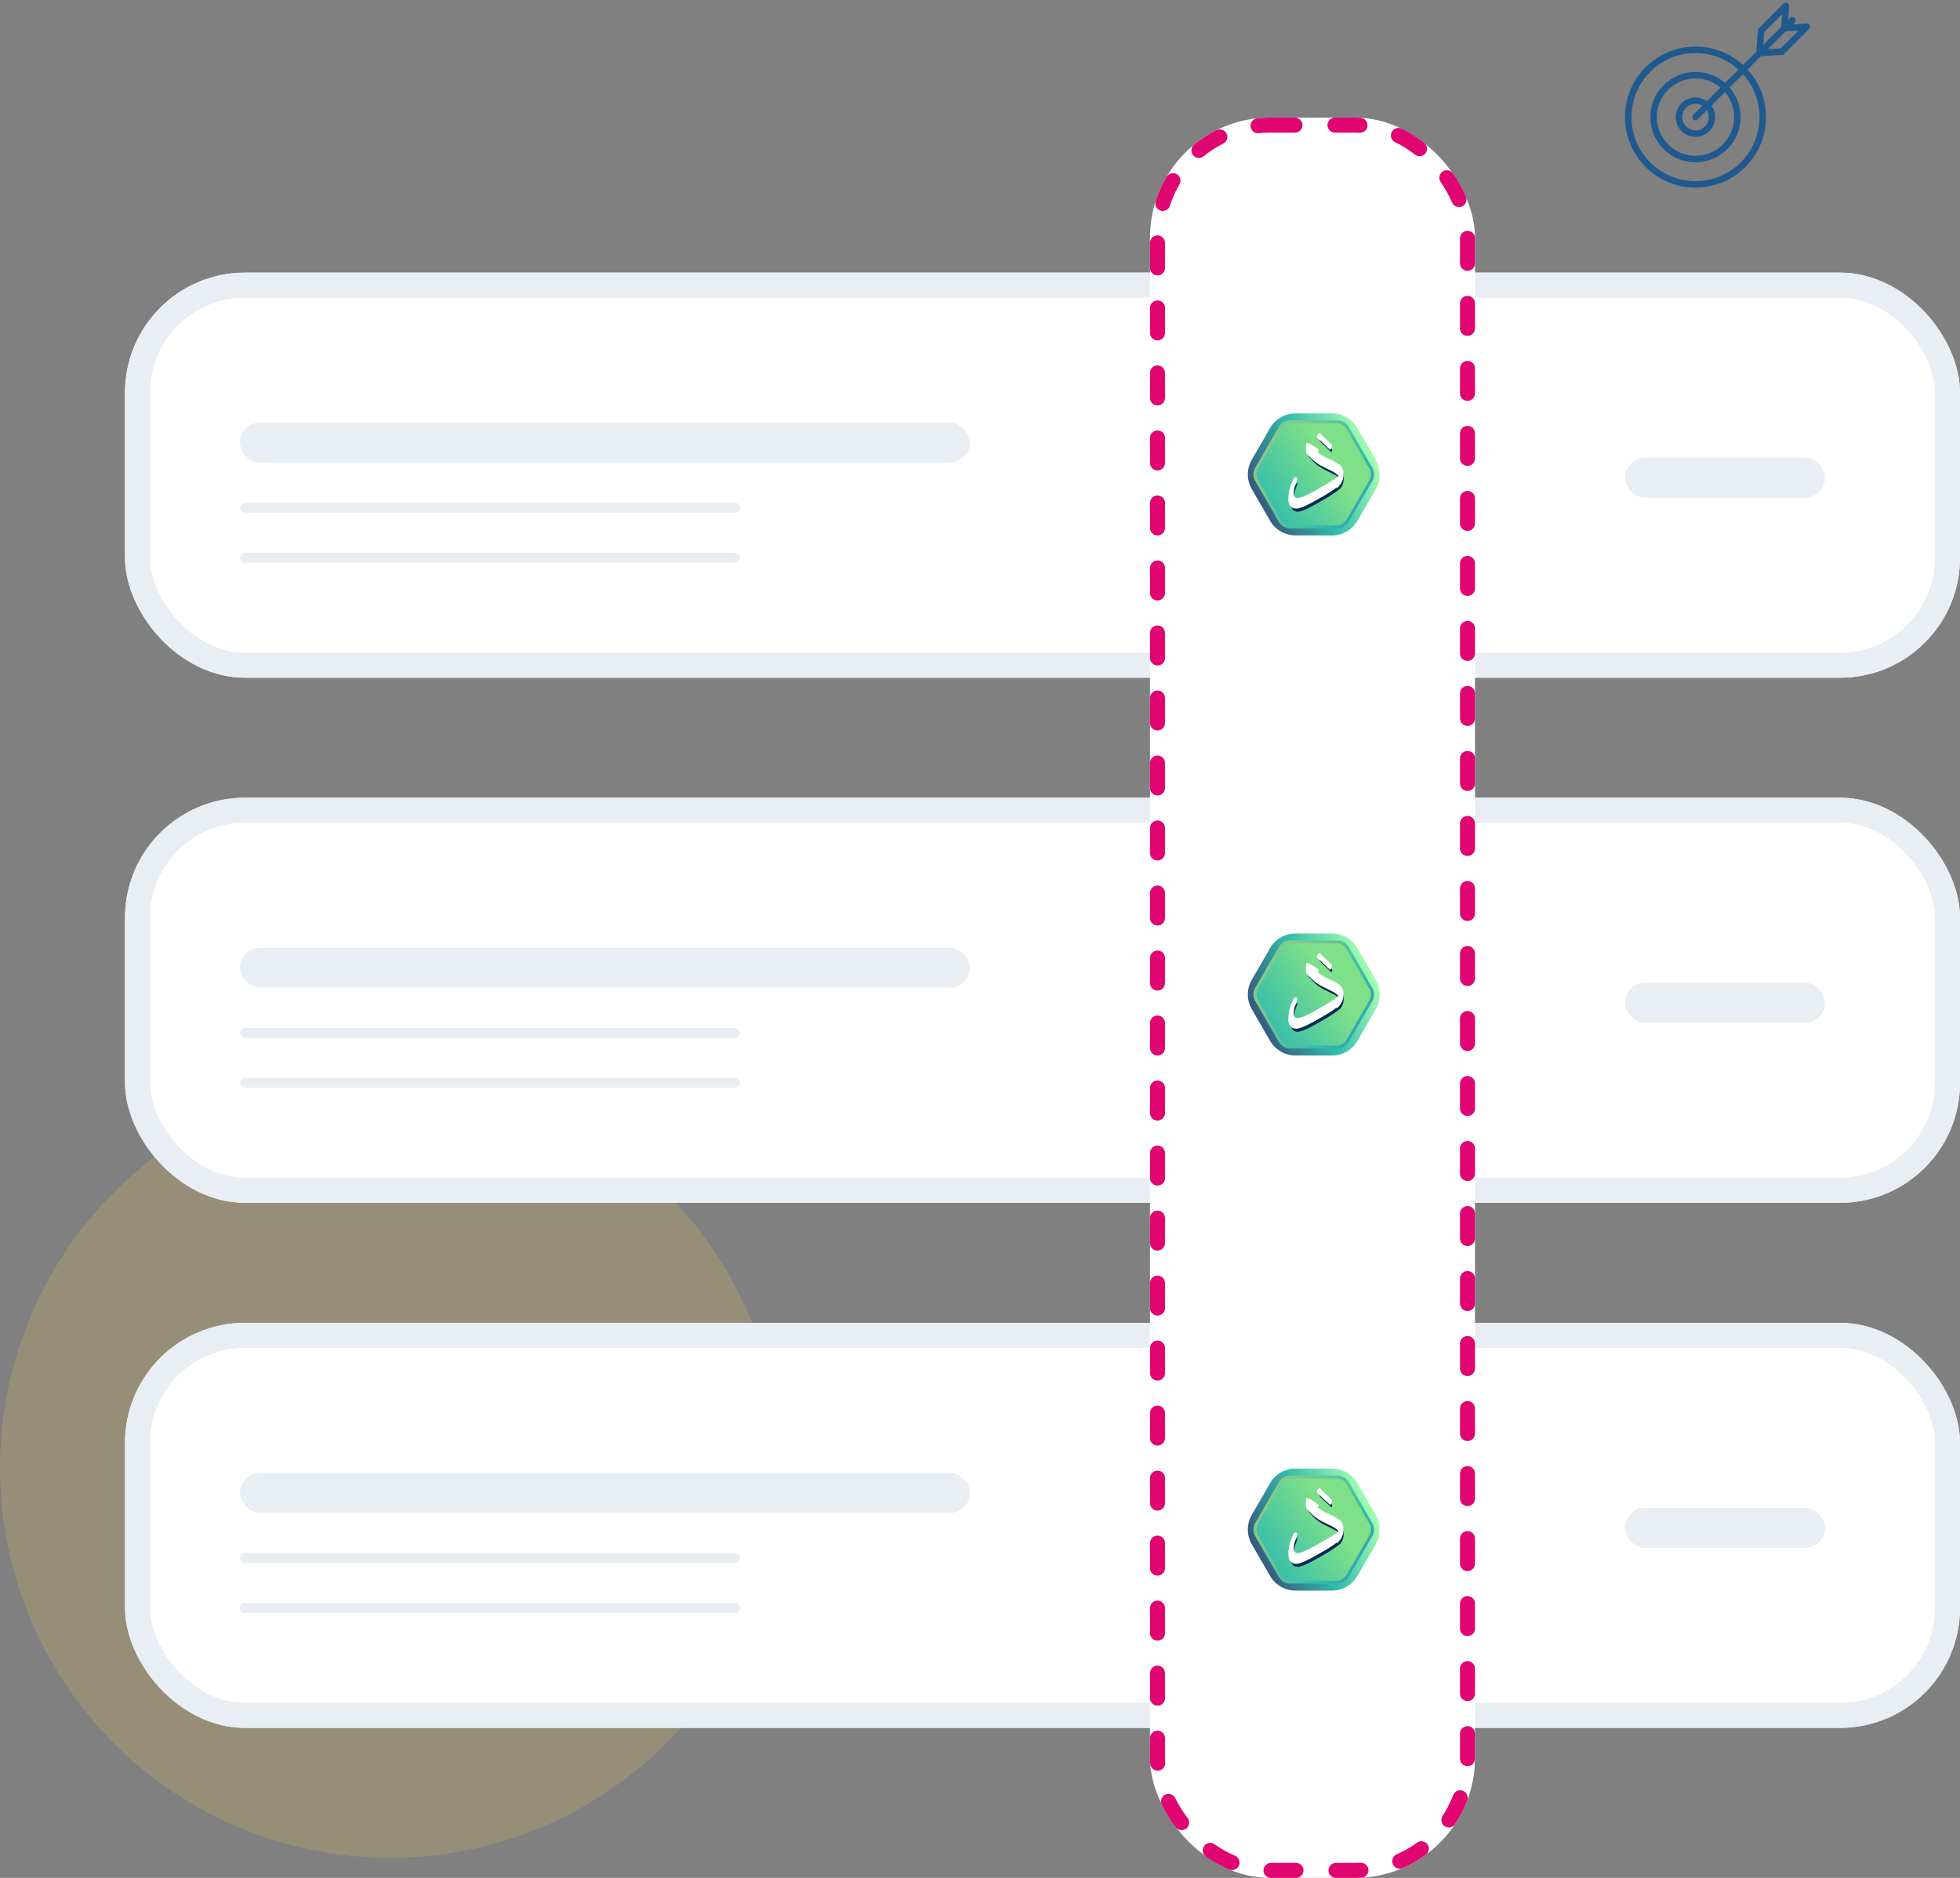 <svg xmlns="http://www.w3.org/2000/svg" xmlns:xlink="http://www.w3.org/1999/xlink" width="392.001" height="375.519" viewBox="0 0 392.001 375.519">
  <rect x="0" y="0" width="392.001" height="375.519" fill="#808080" stroke="none"/>
  <defs>
    <linearGradient id="linear-gradient" x1="0.822" y1="0.945" x2="0.435" gradientUnits="objectBoundingBox">
      <stop offset="0" stop-color="#364d79"/>
      <stop offset="0.507" stop-color="#32bcad"/>
      <stop offset="1" stop-color="#a5ffae"/>
    </linearGradient>
    <linearGradient id="linear-gradient-2" x1="1.041" y1="-0.3" x2="0.364" y2="0.848" gradientUnits="objectBoundingBox">
      <stop offset="0" stop-color="#436ab3"/>
      <stop offset="0.507" stop-color="#32bcad"/>
      <stop offset="1" stop-color="#84c98b"/>
    </linearGradient>
    <linearGradient id="linear-gradient-3" x1="1.145" y1="1.624" x2="0.389" y2="0.347" gradientUnits="objectBoundingBox">
      <stop offset="0" stop-color="#436ab3"/>
      <stop offset="0.507" stop-color="#32bcad"/>
      <stop offset="1" stop-color="#7ee088"/>
    </linearGradient>
  </defs>
  <g id="Group_11403" data-name="Group 11403" transform="translate(-1080 -2343.481)">
    <circle id="Ellipse_1516" data-name="Ellipse 1516" cx="78" cy="78" r="78" transform="translate(1080 2559)" fill="#f2ca50" opacity="0.2"/>
    <path id="Union_328" data-name="Union 328" d="M6855.794-2379.032a14.02,14.02,0,0,1-4.664-3.1,13.989,13.989,0,0,1-3.1-4.665A14.043,14.043,0,0,1,6847-2392.1a14.047,14.047,0,0,1,1.033-5.306,13.991,13.991,0,0,1,3.1-4.665,14.014,14.014,0,0,1,4.664-3.1,14.057,14.057,0,0,1,5.306-1.033,14.054,14.054,0,0,1,5.307,1.033,13.992,13.992,0,0,1,4.2,2.65l2.665-2.665.284-4.238a.651.651,0,0,1,.188-.414l4.977-4.976a.645.645,0,0,1,.724-.132.644.644,0,0,1,.378.632l-.186,2.763.379-.379a.647.647,0,0,1,.914,0,.647.647,0,0,1,0,.914l-.379.379,2.763-.186a.644.644,0,0,1,.631.378.644.644,0,0,1-.131.724l-4.976,4.977a.651.651,0,0,1-.415.188l-4.238.285-2.664,2.665a14,14,0,0,1,2.65,4.2,14.065,14.065,0,0,1,1.032,5.306,14.061,14.061,0,0,1-1.032,5.305,14.022,14.022,0,0,1-3.1,4.665,14.02,14.02,0,0,1-4.664,3.1A14.058,14.058,0,0,1,6861.1-2378,14.061,14.061,0,0,1,6855.794-2379.032Zm-3.75-22.124a12.821,12.821,0,0,0,0,18.112,12.822,12.822,0,0,0,18.112,0,12.823,12.823,0,0,0,.445-17.644l-2.682,2.682a8.956,8.956,0,0,1,2.2,5.906,8.964,8.964,0,0,1-2.642,6.379,8.964,8.964,0,0,1-6.38,2.643,8.96,8.96,0,0,1-6.378-2.643,8.961,8.961,0,0,1-2.643-6.379,8.963,8.963,0,0,1,2.643-6.379,8.96,8.96,0,0,1,6.378-2.642,8.955,8.955,0,0,1,5.906,2.2l2.683-2.682a12.773,12.773,0,0,0-8.589-3.3A12.767,12.767,0,0,0,6852.044-2401.157Zm3.592,3.591a7.737,7.737,0,0,0,0,10.93,7.737,7.737,0,0,0,10.93,0,7.74,7.74,0,0,0,.438-10.454l-2.7,2.7a3.949,3.949,0,0,1-.42,5.081,3.948,3.948,0,0,1-5.575,0,3.947,3.947,0,0,1,0-5.575,3.949,3.949,0,0,1,5.081-.42l2.7-2.7a7.706,7.706,0,0,0-4.988-1.822A7.7,7.7,0,0,0,6855.636-2397.565Zm3.591,3.591a2.653,2.653,0,0,0,0,3.747,2.652,2.652,0,0,0,3.747,0,2.654,2.654,0,0,0,.4-3.234l-1.816,1.817a.647.647,0,0,1-.914,0,.645.645,0,0,1,0-.914l1.817-1.817a2.655,2.655,0,0,0-1.361-.374A2.641,2.641,0,0,0,6859.227-2393.974Zm16.344-11.683,2.521-.169,3.588-3.588-2.521.169Zm-.744-3.435-.17,2.521,3.589-3.588.169-2.521Z" transform="translate(-5442 4759)" fill="#20598e" stroke="rgba(0,0,0,0)" stroke-width="1"/>
    <g id="Rectangle_9607" data-name="Rectangle 9607" transform="translate(1105.001 2398)" fill="#fff" stroke="#e8eef3" stroke-width="5">
      <rect width="367" height="81" rx="24" stroke="none"/>
      <rect x="2.5" y="2.5" width="362" height="76" rx="21.5" fill="none"/>
    </g>
    <g id="Rectangle_9614" data-name="Rectangle 9614" transform="translate(1105.001 2503)" fill="#fff" stroke="#e8eef3" stroke-width="5">
      <rect width="367" height="81" rx="24" stroke="none"/>
      <rect x="2.5" y="2.5" width="362" height="76" rx="21.5" fill="none"/>
    </g>
    <g id="Rectangle_9620" data-name="Rectangle 9620" transform="translate(1105.001 2608)" fill="#fff" stroke="#e8eef3" stroke-width="5">
      <rect width="367" height="81" rx="24" stroke="none"/>
      <rect x="2.5" y="2.5" width="362" height="76" rx="21.5" fill="none"/>
    </g>
    <rect id="Rectangle_9608" data-name="Rectangle 9608" width="146" height="8" rx="4" transform="translate(1128 2428)" fill="#e8eef3"/>
    <rect id="Rectangle_9617" data-name="Rectangle 9617" width="146" height="8" rx="4" transform="translate(1128 2533)" fill="#e8eef3"/>
    <rect id="Rectangle_9623" data-name="Rectangle 9623" width="146" height="8" rx="4" transform="translate(1128 2638)" fill="#e8eef3"/>
    <rect id="Rectangle_9612" data-name="Rectangle 9612" width="100" height="2" rx="1" transform="translate(1128 2444)" fill="#e8eef3"/>
    <rect id="Rectangle_9618" data-name="Rectangle 9618" width="100" height="2" rx="1" transform="translate(1128 2549)" fill="#e8eef3"/>
    <rect id="Rectangle_9624" data-name="Rectangle 9624" width="100" height="2" rx="1" transform="translate(1128 2654)" fill="#e8eef3"/>
    <rect id="Rectangle_9613" data-name="Rectangle 9613" width="100" height="2" rx="1" transform="translate(1128 2454)" fill="#e8eef3"/>
    <rect id="Rectangle_9619" data-name="Rectangle 9619" width="100" height="2" rx="1" transform="translate(1128 2559)" fill="#e8eef3"/>
    <rect id="Rectangle_9625" data-name="Rectangle 9625" width="100" height="2" rx="1" transform="translate(1128 2664)" fill="#e8eef3"/>
    <rect id="Rectangle_9611" data-name="Rectangle 9611" width="40" height="8" rx="4" transform="translate(1405 2435)" fill="#e8eef3"/>
    <rect id="Rectangle_9615" data-name="Rectangle 9615" width="40" height="8" rx="4" transform="translate(1405 2540)" fill="#e8eef3"/>
    <rect id="Rectangle_9621" data-name="Rectangle 9621" width="40" height="8" rx="4" transform="translate(1405 2645)" fill="#e8eef3"/>
    <rect id="Rectangle_9610" data-name="Rectangle 9610" width="22" height="22" rx="10" transform="translate(1353 2428)" fill="#f3f3f3"/>
    <rect id="Rectangle_9616" data-name="Rectangle 9616" width="22" height="22" rx="10" transform="translate(1353 2533)" fill="#f3f3f3"/>
    <rect id="Rectangle_9622" data-name="Rectangle 9622" width="22" height="22" rx="10" transform="translate(1353 2638)" fill="#f3f3f3"/>
    <g id="Rectangle_9626" data-name="Rectangle 9626" transform="translate(1310.001 2367)" fill="#fff" stroke="#e00570" stroke-linecap="round" stroke-width="3" stroke-dasharray="5 8">
      <rect width="65" height="352" rx="24" stroke="none"/>
      <rect x="1.5" y="1.5" width="62" height="349" rx="22.5" fill="none"/>
    </g>
    <g id="Group_11400" data-name="Group 11400" transform="translate(283.476 130.101)">
      <path id="Path_13058" data-name="Path 13058" d="M21.464,21.92,15.14,25.572a5.877,5.877,0,0,1-5.877,0L2.939,21.92A5.877,5.877,0,0,1,0,16.831v-7.3a5.877,5.877,0,0,1,2.939-5.09L9.263.787a5.877,5.877,0,0,1,5.877,0l6.324,3.651A5.877,5.877,0,0,1,24.4,9.528v7.3A5.876,5.876,0,0,1,21.464,21.92Z" transform="translate(1072.455 2296.042) rotate(90)" fill="url(#linear-gradient)"/>
      <path id="Path_13059" data-name="Path 13059" d="M10.8,24.114a2.677,2.677,0,0,1-1.338-.358L1.338,19.064A2.683,2.683,0,0,1,0,16.747V7.366A2.682,2.682,0,0,1,1.338,5.049L9.462.359a2.674,2.674,0,0,1,2.675,0l8.124,4.691A2.683,2.683,0,0,1,21.6,7.366v9.381a2.683,2.683,0,0,1-1.338,2.317l-8.124,4.691A2.678,2.678,0,0,1,10.8,24.114Z" transform="translate(1071.333 2297.443) rotate(90)" fill="url(#linear-gradient-2)"/>
      <path id="Path_13060" data-name="Path 13060" d="M10.217,22.858a2.388,2.388,0,0,1-1.193-.32L1.193,18.016A2.392,2.392,0,0,1,0,15.95V6.907A2.393,2.393,0,0,1,1.193,4.841L9.024.32a2.384,2.384,0,0,1,2.386,0l7.831,4.521a2.392,2.392,0,0,1,1.193,2.066V15.95a2.392,2.392,0,0,1-1.193,2.066L11.41,22.538A2.389,2.389,0,0,1,10.217,22.858Z" transform="translate(1070.704 2298.026) rotate(90)" fill="url(#linear-gradient-3)"/>
      <path id="Path_13062" data-name="Path 13062" d="M381.12,246.6c1.332,1.3,1.421,1.36,2.206,2.117.163.17.022.364-.1.572-.785-.727-1.451-1.361-2.265-2.149C380.795,246.975,380.95,246.767,381.12,246.6Zm3.888,9.96a25.947,25.947,0,0,1-3.74,2.449q-3.68,2.166-4.734,2.166-1.38,0-1.38-1.722a8.193,8.193,0,0,1,.727-3.235q.357-.831.49-.816.193,0-.223,1.046a5.159,5.159,0,0,0-.416,1.877q0,1.232,1.067,1.232,1.022,0,4.356-1.944,4.045-2.33,4.045-2.567,0-.549-1.347-1.276-1.037-.52-2.088-1.039a8.8,8.8,0,0,1-2.887-2.4c-.05-.01-.114-.069-.193-.178-.01-.05-.015-.316-.015-.8a2.616,2.616,0,0,1,.03-.772,3.239,3.239,0,0,1,1.128.549q.95.579.906.682t-.609.118a11.265,11.265,0,0,0,2.85,1.826,10.639,10.639,0,0,1,2.078,1.128,2.043,2.043,0,0,1,.623,1.573A3.043,3.043,0,0,1,385.008,256.564Z" transform="translate(679.571 2054.521)" fill="#052a55"/>
      <path id="Path_13057" data-name="Path 13057" d="M381.12,246.6c1.332,1.3,1.421,1.36,2.206,2.117.163.17.022.364-.1.572-.785-.727-1.451-1.361-2.265-2.149C380.795,246.975,380.95,246.767,381.12,246.6Zm3.888,9.96a25.947,25.947,0,0,1-3.74,2.449q-3.68,2.166-4.734,2.166-1.38,0-1.38-1.722a8.193,8.193,0,0,1,.727-3.235q.357-.831.49-.816.193,0-.223,1.046a5.159,5.159,0,0,0-.416,1.877q0,1.232,1.067,1.232,1.022,0,4.356-1.944,4.045-2.33,4.045-2.567,0-.549-1.347-1.276-1.037-.52-2.088-1.039a8.8,8.8,0,0,1-2.887-2.4c-.05-.01-.114-.069-.193-.178-.01-.05-.015-.316-.015-.8a2.616,2.616,0,0,1,.03-.772,3.239,3.239,0,0,1,1.128.549q.95.579.906.682t-.609.118a11.265,11.265,0,0,0,2.85,1.826,10.639,10.639,0,0,1,2.078,1.128,2.043,2.043,0,0,1,.623,1.573A3.043,3.043,0,0,1,385.008,256.564Z" transform="translate(679.283 2053.655)" fill="#fff" stroke="#fff" stroke-width="0.5"/>
    </g>
    <g id="Group_11401" data-name="Group 11401" transform="translate(283.476 234.101)">
      <path id="Path_13058-2" data-name="Path 13058" d="M21.464,21.92,15.14,25.572a5.877,5.877,0,0,1-5.877,0L2.939,21.92A5.877,5.877,0,0,1,0,16.831v-7.3a5.877,5.877,0,0,1,2.939-5.09L9.263.787a5.877,5.877,0,0,1,5.877,0l6.324,3.651A5.877,5.877,0,0,1,24.4,9.528v7.3A5.876,5.876,0,0,1,21.464,21.92Z" transform="translate(1072.455 2296.042) rotate(90)" fill="url(#linear-gradient)"/>
      <path id="Path_13059-2" data-name="Path 13059" d="M10.8,24.114a2.677,2.677,0,0,1-1.338-.358L1.338,19.064A2.683,2.683,0,0,1,0,16.747V7.366A2.682,2.682,0,0,1,1.338,5.049L9.462.359a2.674,2.674,0,0,1,2.675,0l8.124,4.691A2.683,2.683,0,0,1,21.6,7.366v9.381a2.683,2.683,0,0,1-1.338,2.317l-8.124,4.691A2.678,2.678,0,0,1,10.8,24.114Z" transform="translate(1071.333 2297.443) rotate(90)" fill="url(#linear-gradient-2)"/>
      <path id="Path_13060-2" data-name="Path 13060" d="M10.217,22.858a2.388,2.388,0,0,1-1.193-.32L1.193,18.016A2.392,2.392,0,0,1,0,15.95V6.907A2.393,2.393,0,0,1,1.193,4.841L9.024.32a2.384,2.384,0,0,1,2.386,0l7.831,4.521a2.392,2.392,0,0,1,1.193,2.066V15.95a2.392,2.392,0,0,1-1.193,2.066L11.41,22.538A2.389,2.389,0,0,1,10.217,22.858Z" transform="translate(1070.704 2298.026) rotate(90)" fill="url(#linear-gradient-3)"/>
      <path id="Path_13062-2" data-name="Path 13062" d="M381.12,246.6c1.332,1.3,1.421,1.36,2.206,2.117.163.17.022.364-.1.572-.785-.727-1.451-1.361-2.265-2.149C380.795,246.975,380.95,246.767,381.12,246.6Zm3.888,9.96a25.947,25.947,0,0,1-3.74,2.449q-3.68,2.166-4.734,2.166-1.38,0-1.38-1.722a8.193,8.193,0,0,1,.727-3.235q.357-.831.49-.816.193,0-.223,1.046a5.159,5.159,0,0,0-.416,1.877q0,1.232,1.067,1.232,1.022,0,4.356-1.944,4.045-2.33,4.045-2.567,0-.549-1.347-1.276-1.037-.52-2.088-1.039a8.8,8.8,0,0,1-2.887-2.4c-.05-.01-.114-.069-.193-.178-.01-.05-.015-.316-.015-.8a2.616,2.616,0,0,1,.03-.772,3.239,3.239,0,0,1,1.128.549q.95.579.906.682t-.609.118a11.265,11.265,0,0,0,2.85,1.826,10.639,10.639,0,0,1,2.078,1.128,2.043,2.043,0,0,1,.623,1.573A3.043,3.043,0,0,1,385.008,256.564Z" transform="translate(679.571 2054.521)" fill="#052a55"/>
      <path id="Path_13057-2" data-name="Path 13057" d="M381.12,246.6c1.332,1.3,1.421,1.36,2.206,2.117.163.17.022.364-.1.572-.785-.727-1.451-1.361-2.265-2.149C380.795,246.975,380.95,246.767,381.12,246.6Zm3.888,9.96a25.947,25.947,0,0,1-3.74,2.449q-3.68,2.166-4.734,2.166-1.38,0-1.38-1.722a8.193,8.193,0,0,1,.727-3.235q.357-.831.49-.816.193,0-.223,1.046a5.159,5.159,0,0,0-.416,1.877q0,1.232,1.067,1.232,1.022,0,4.356-1.944,4.045-2.33,4.045-2.567,0-.549-1.347-1.276-1.037-.52-2.088-1.039a8.8,8.8,0,0,1-2.887-2.4c-.05-.01-.114-.069-.193-.178-.01-.05-.015-.316-.015-.8a2.616,2.616,0,0,1,.03-.772,3.239,3.239,0,0,1,1.128.549q.95.579.906.682t-.609.118a11.265,11.265,0,0,0,2.85,1.826,10.639,10.639,0,0,1,2.078,1.128,2.043,2.043,0,0,1,.623,1.573A3.043,3.043,0,0,1,385.008,256.564Z" transform="translate(679.283 2053.655)" fill="#fff" stroke="#fff" stroke-width="0.5"/>
    </g>
    <g id="Group_11402" data-name="Group 11402" transform="translate(283.476 341.101)">
      <path id="Path_13058-3" data-name="Path 13058" d="M21.464,21.92,15.14,25.572a5.877,5.877,0,0,1-5.877,0L2.939,21.92A5.877,5.877,0,0,1,0,16.831v-7.3a5.877,5.877,0,0,1,2.939-5.09L9.263.787a5.877,5.877,0,0,1,5.877,0l6.324,3.651A5.877,5.877,0,0,1,24.4,9.528v7.3A5.876,5.876,0,0,1,21.464,21.92Z" transform="translate(1072.455 2296.042) rotate(90)" fill="url(#linear-gradient)"/>
      <path id="Path_13059-3" data-name="Path 13059" d="M10.8,24.114a2.677,2.677,0,0,1-1.338-.358L1.338,19.064A2.683,2.683,0,0,1,0,16.747V7.366A2.682,2.682,0,0,1,1.338,5.049L9.462.359a2.674,2.674,0,0,1,2.675,0l8.124,4.691A2.683,2.683,0,0,1,21.6,7.366v9.381a2.683,2.683,0,0,1-1.338,2.317l-8.124,4.691A2.678,2.678,0,0,1,10.8,24.114Z" transform="translate(1071.333 2297.443) rotate(90)" fill="url(#linear-gradient-2)"/>
      <path id="Path_13060-3" data-name="Path 13060" d="M10.217,22.858a2.388,2.388,0,0,1-1.193-.32L1.193,18.016A2.392,2.392,0,0,1,0,15.95V6.907A2.393,2.393,0,0,1,1.193,4.841L9.024.32a2.384,2.384,0,0,1,2.386,0l7.831,4.521a2.392,2.392,0,0,1,1.193,2.066V15.95a2.392,2.392,0,0,1-1.193,2.066L11.41,22.538A2.389,2.389,0,0,1,10.217,22.858Z" transform="translate(1070.704 2298.026) rotate(90)" fill="url(#linear-gradient-3)"/>
      <path id="Path_13062-3" data-name="Path 13062" d="M381.12,246.6c1.332,1.3,1.421,1.36,2.206,2.117.163.17.022.364-.1.572-.785-.727-1.451-1.361-2.265-2.149C380.795,246.975,380.95,246.767,381.12,246.6Zm3.888,9.96a25.947,25.947,0,0,1-3.74,2.449q-3.68,2.166-4.734,2.166-1.38,0-1.38-1.722a8.193,8.193,0,0,1,.727-3.235q.357-.831.49-.816.193,0-.223,1.046a5.159,5.159,0,0,0-.416,1.877q0,1.232,1.067,1.232,1.022,0,4.356-1.944,4.045-2.33,4.045-2.567,0-.549-1.347-1.276-1.037-.52-2.088-1.039a8.8,8.8,0,0,1-2.887-2.4c-.05-.01-.114-.069-.193-.178-.01-.05-.015-.316-.015-.8a2.616,2.616,0,0,1,.03-.772,3.239,3.239,0,0,1,1.128.549q.95.579.906.682t-.609.118a11.265,11.265,0,0,0,2.85,1.826,10.639,10.639,0,0,1,2.078,1.128,2.043,2.043,0,0,1,.623,1.573A3.043,3.043,0,0,1,385.008,256.564Z" transform="translate(679.571 2054.521)" fill="#052a55"/>
      <path id="Path_13057-3" data-name="Path 13057" d="M381.12,246.6c1.332,1.3,1.421,1.36,2.206,2.117.163.17.022.364-.1.572-.785-.727-1.451-1.361-2.265-2.149C380.795,246.975,380.95,246.767,381.12,246.6Zm3.888,9.96a25.947,25.947,0,0,1-3.74,2.449q-3.68,2.166-4.734,2.166-1.38,0-1.38-1.722a8.193,8.193,0,0,1,.727-3.235q.357-.831.49-.816.193,0-.223,1.046a5.159,5.159,0,0,0-.416,1.877q0,1.232,1.067,1.232,1.022,0,4.356-1.944,4.045-2.33,4.045-2.567,0-.549-1.347-1.276-1.037-.52-2.088-1.039a8.8,8.8,0,0,1-2.887-2.4c-.05-.01-.114-.069-.193-.178-.01-.05-.015-.316-.015-.8a2.616,2.616,0,0,1,.03-.772,3.239,3.239,0,0,1,1.128.549q.95.579.906.682t-.609.118a11.265,11.265,0,0,0,2.85,1.826,10.639,10.639,0,0,1,2.078,1.128,2.043,2.043,0,0,1,.623,1.573A3.043,3.043,0,0,1,385.008,256.564Z" transform="translate(679.283 2053.655)" fill="#fff" stroke="#fff" stroke-width="0.5"/>
    </g>
  </g>
</svg>
